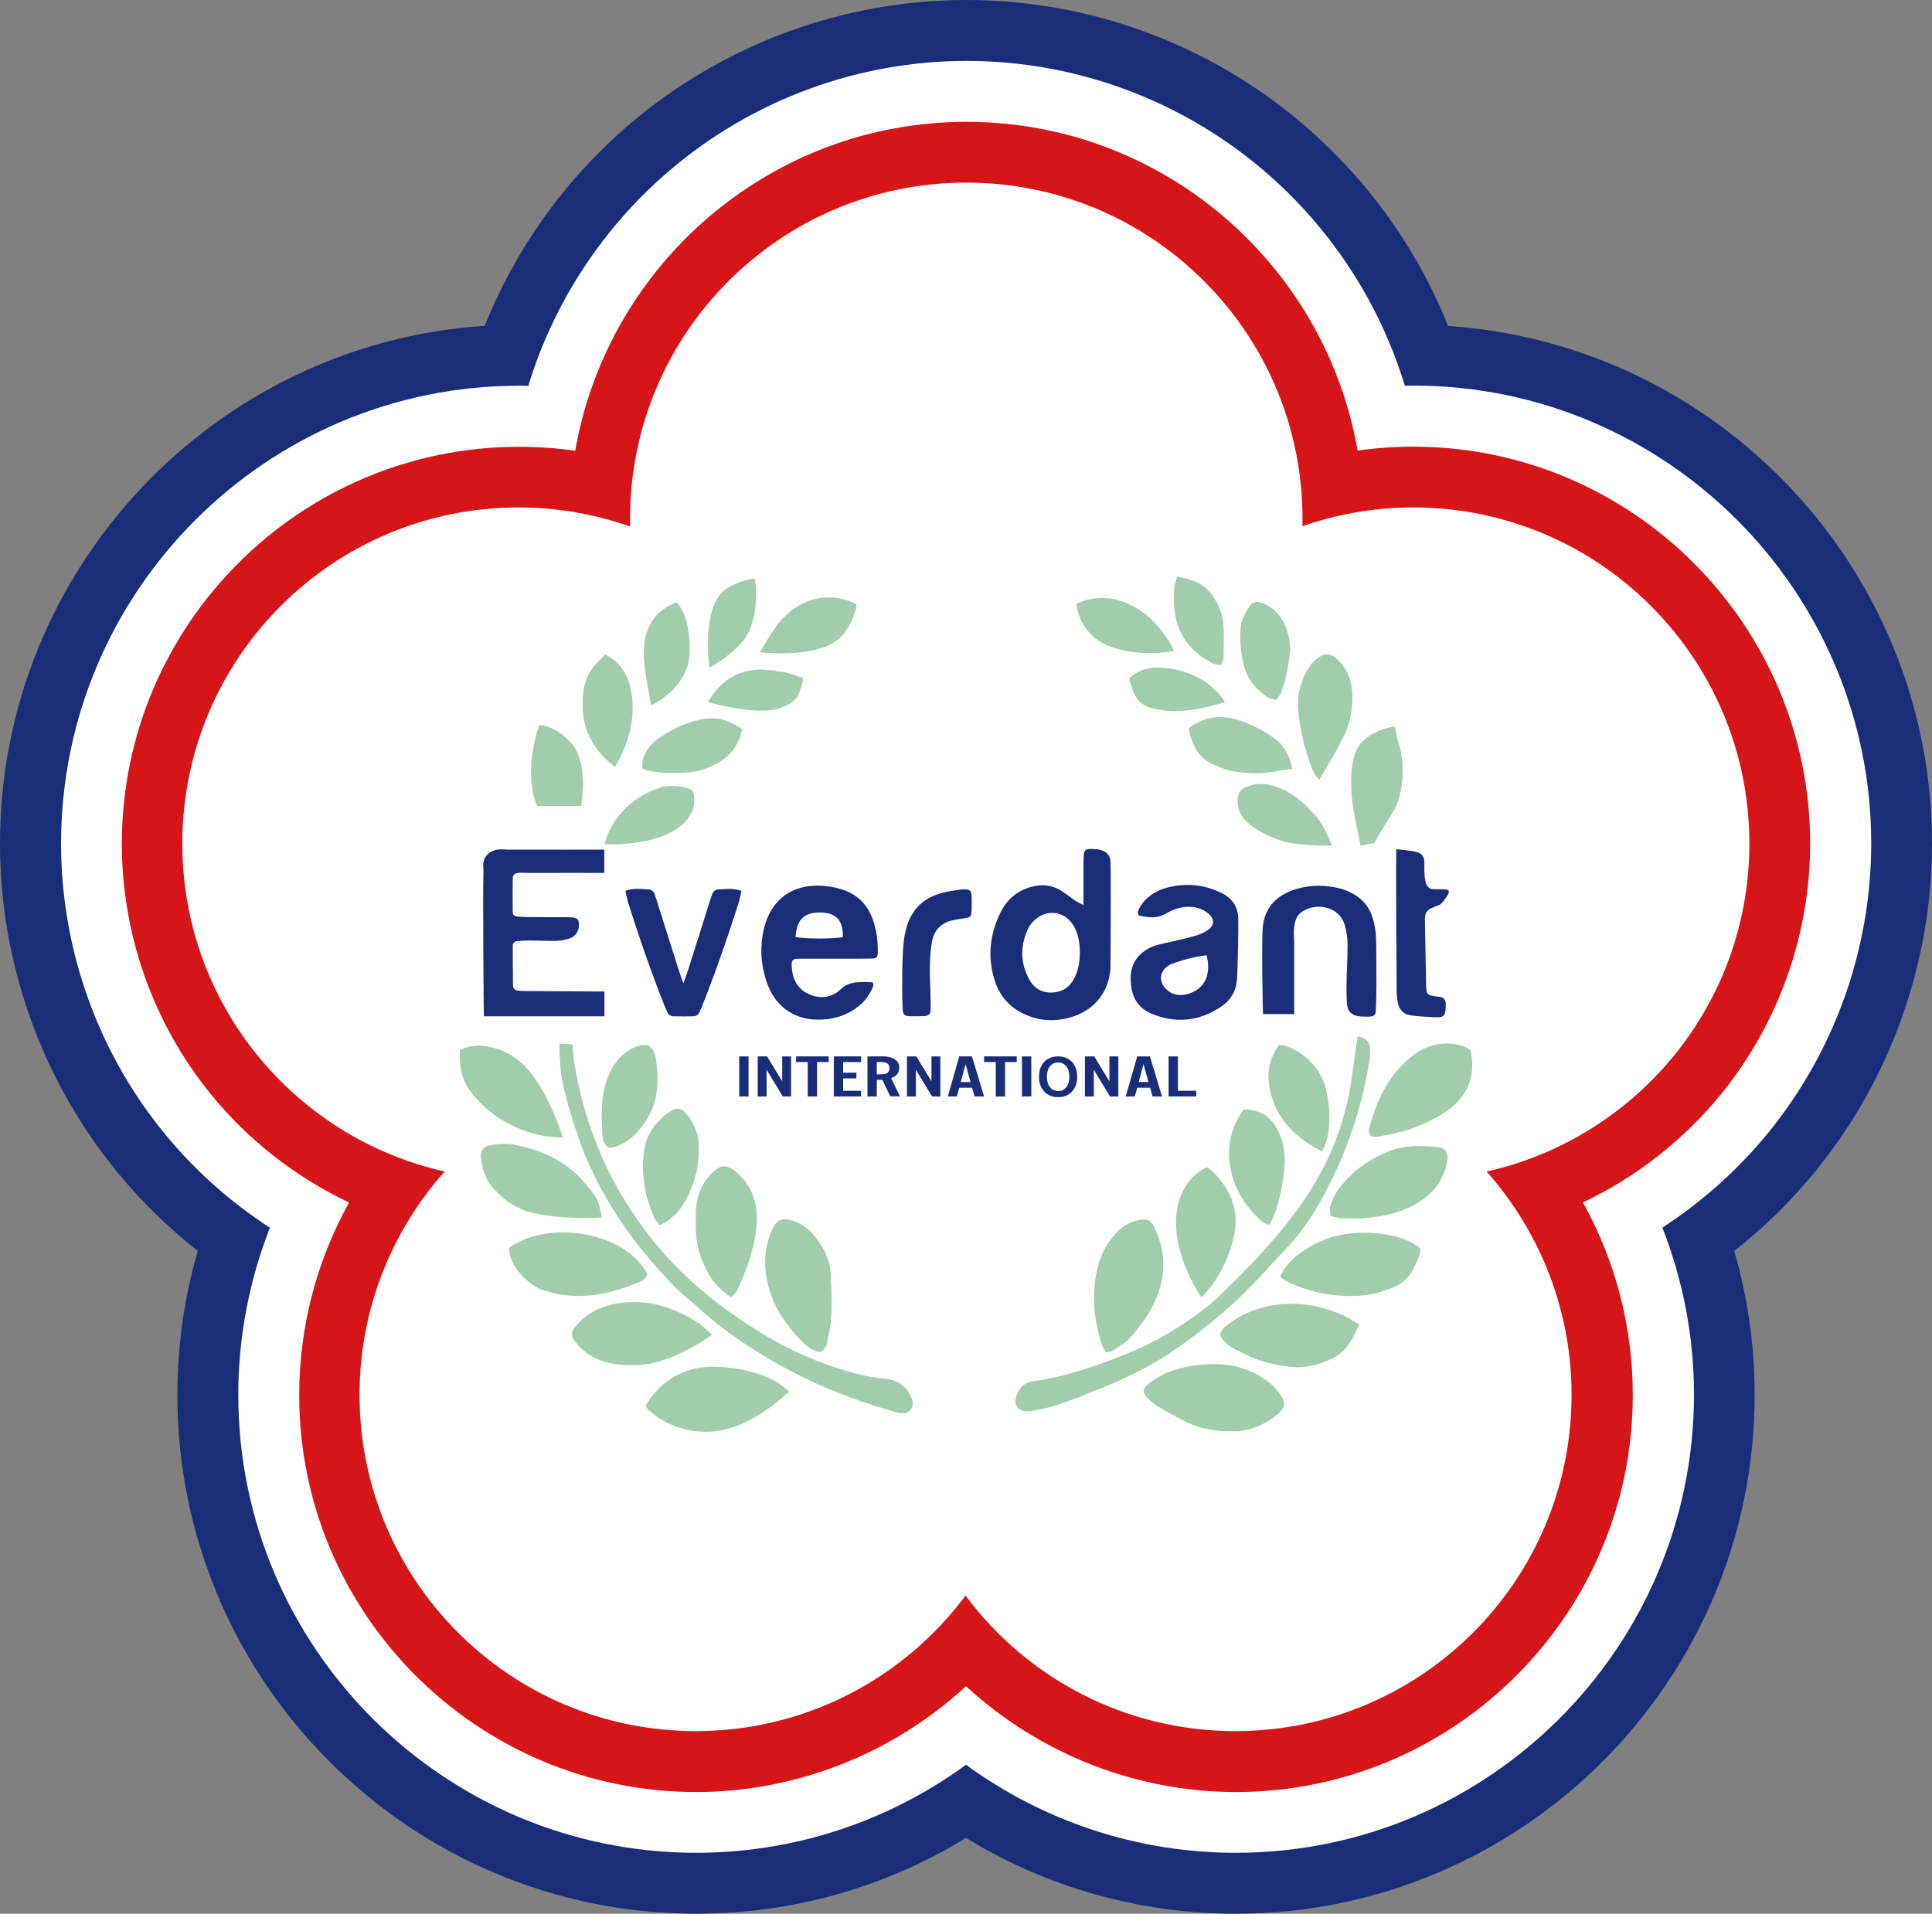 <?xml version="1.0" encoding="utf-8"?>
<!-- Generator: Adobe Illustrator 25.0.1, SVG Export Plug-In . SVG Version: 6.00 Build 0)  -->
<svg version="1.1" xmlns="http://www.w3.org/2000/svg" xmlns:xlink="http://www.w3.org/1999/xlink" x="0px" y="0px"
	 viewBox="0 0 1325.6 1313.2" style="enable-background:new 0 0 1325.6 1313.2;" xml:space="preserve">
<rect x="0" y="0" width="1325.6" height="1313.2" fill="#808080" stroke="none"/>
<style type="text/css">
	.st0{fill:#1A2D78;}
	.st1{fill:#FFFFFF;}
	.st2{fill:#D61518;}
	.st3{fill:#A1CDAA;}
</style>
<g id="圖層_3">
</g>
<g id="圖層_6">
	<g>
		<path class="st0" d="M847.9,1313.2c-65.9,0-129.3-17.9-185.1-52c-55.8,34.1-119.2,52-185.1,52c-196.3,0-356-159.7-356-356
			c0-33.6,4.7-66.7,14-98.8C114.9,842,96,823.5,79.4,803C28.2,739.9,0,660.3,0,578.9c0-188.4,147.2-343.2,332.6-355.3
			c21.5-53.6,55.7-101.2,100.1-139C497,30.1,578.8,0,663.1,0c84.3,0,166.1,30.1,230.3,84.7c44.4,37.8,78.7,85.4,100.2,139
			c185.1,12.4,332,167,332,355.2c0,81.4-28.2,160.9-79.4,224.1c-16.6,20.5-35.5,39.1-56.3,55.4c9.3,32.1,14,65.2,14,98.8
			C1203.9,1153.5,1044.2,1313.2,847.9,1313.2z"/>
		<path class="st1" d="M847.9,1271.4c-66.9,0-131.4-21.2-185.1-60.4c-53.7,39.2-118.2,60.4-185.1,60.4
			c-173.3,0-314.2-141-314.2-314.2c0-39.3,7.4-78.3,21.7-114.7c-27.7-18-52.6-40.3-73.3-65.9c-45.2-55.7-70-125.9-70-197.7
			c0-173.3,141-314.2,314.2-314.2c2.1,0,4.3,0,6.4,0.1c17.4-57.3,51.2-108.9,97.4-148.2c56.7-48.2,128.9-74.8,203.3-74.8
			c74.4,0,146.5,26.5,203.3,74.7c46.2,39.3,80,90.9,97.4,148.2c1.9,0,3.9-0.1,5.8-0.1c173.3,0,314.2,141,314.2,314.2
			c0,71.8-24.9,142-70,197.7c-20.7,25.5-45.6,47.9-73.3,65.9c14.3,36.4,21.7,75.4,21.7,114.7
			C1162.1,1130.5,1021.2,1271.4,847.9,1271.4z"/>
		<path class="st2" d="M847.9,1229.7c-68.8,0-135.1-26.5-185.1-72.6c-50,46.1-116.3,72.6-185.1,72.6
			c-150.2,0-272.4-122.2-272.4-272.4c0-46.6,11.9-92,34.2-132.1c-36.6-17.4-69.4-42.9-95.2-74.8c-39.2-48.3-60.7-109.2-60.7-171.4
			c0-150.2,122.2-272.4,272.4-272.4c13,0,25.9,0.9,38.7,2.7c22.2-128,134.1-225.7,268.4-225.7c134.3,0,246.1,97.6,268.4,225.6
			c12.6-1.8,25.3-2.7,38.1-2.7c150.2,0,272.4,122.2,272.4,272.4c0,62.3-21.6,123.1-60.7,171.4c-25.8,31.8-58.5,57.4-95.2,74.8
			c22.3,40.1,34.2,85.5,34.2,132.1C1120.4,1107.4,998.1,1229.7,847.9,1229.7z"/>
		<path class="st1" d="M1200.3,578.9c0-127.4-103.3-230.7-230.7-230.7c-26.6,0-52.2,4.6-76,12.9c0-1.7,0.1-3.4,0.1-5.1
			c0-127.4-103.3-230.7-230.7-230.7c-127.4,0-230.7,103.3-230.7,230.7c0,1.8,0.1,3.6,0.1,5.3c-24-8.4-49.7-13.1-76.6-13.1
			c-127.4,0-230.7,103.3-230.7,230.7c0,110,77,201.9,180,225c-36.3,40.8-58.4,94.4-58.4,153.3c0,127.4,103.3,230.7,230.7,230.7
			c75.8,0,143.1-36.6,185.1-93c42,56.5,109.3,93,185.1,93c127.4,0,230.7-103.3,230.7-230.7c0-58.9-22.1-112.5-58.3-153.3
			C1123.2,780.9,1200.3,688.9,1200.3,578.9z"/>
		<g>
			<path class="st3" d="M383.8,716.1l9.1,0.6c0,0,0.3,7.6,0.8,10.7c7.3,46.3,25.2,87.8,54.7,124.3c22.6,27.9,50.3,49.4,81.2,67.3
				c19.6,11.3,40.4,19.4,62.3,24.7c5.2,1.3,10.6,1.8,15.9,2.5c8.3,1,14.2,4.9,17.4,12.7c0.4,0.9,0.7,1.8,0.9,2.7
				c0.9,4.9-2.6,8.8-7.6,8.1c-2.8-0.4-5.6-1.2-8.3-2c-27.2-7.8-53.2-18.4-77.7-32.4c-19.2-11-37.6-23.3-53.9-38.4
				c-4.6-4.3-9.8-8.1-14.2-12.5c-24.7-24.8-45.3-52.6-59.9-84.6c-9.5-20.8-18.9-53.9-19.8-65.1C383.8,723.4,383.8,716.1,383.8,716.1
				z"/>
			<path class="st3" d="M931.5,711c5.6,1.3,8.4,3.9,8.6,8.6c0.1,2.8,0,5.7-0.5,8.5c-5.5,33.3-16.2,64.9-32.6,94.5
				c-7.2,13-15.6,25.2-26.1,35.9c-8.4,8.6-16.1,17.8-24.6,26.2c-7.6,7.6-15.5,14.8-23.8,21.6c-15.9,13-32.5,25.1-50.9,34.5
				c-7.3,3.7-14.7,7.3-22.4,10.3c-15.3,5.9-30.2,13-46.4,16.2c-2.8,0.6-5.6,1.2-8.4,1.2c-6-0.1-9.2-5-7.1-10.5
				c2-5.2,4.9-9.2,11.3-10.1c22.7-3.2,44.1-10.6,65.2-19.2c19.4-8,37.3-18.5,53.7-31.5c3-2.3,5.9-4.8,8.6-7.4
				c7.7-7.5,15.4-15,22.8-22.8c13.6-14.5,26.7-29.5,37.7-46.2c15.8-24.1,26.3-50.3,30.5-78.8C928.6,732,929.9,722,931.5,711z"/>
			<path class="st3" d="M784.6,955.2c0.4-3.8,3-5.2,5.2-6.9c7.1-5.6,15.6-8.5,24.2-10.3c19.8-3.9,39-2.7,55.9,9.9
				c3.2,2.4,6.1,5.5,8.4,8.8c4.2,5.9,3.6,9.3-1.8,13.9c-8,6.6-17.1,10.7-27.5,11.4c-12.8,0.8-25.2-1.1-36.7-7
				c-6.2-3.2-12.2-6.5-18.1-10.1C790.2,962.4,786.6,959.2,784.6,955.2z"/>
			<path class="st3" d="M758.7,928c-1.2-2.4-2.7-4.4-3.3-6.7c-4.9-16.9-6.6-34-2.3-51.4c2.5-10,7.1-18.8,14.9-25.9
				c4.2-3.8,8.8-6,14.2-6.9c4.9-0.9,7.2,0.1,9.4,4.3c6,11.9,8.2,24.6,5.4,37.7c-3.2,14.9-11.2,27.4-21.3,38.5
				c-3.3,3.7-7.8,6.3-12,9.2C762.6,927.6,760.9,927.5,758.7,928z"/>
			<path class="st3" d="M349.3,856.3c28.2-20.2,80.1-10.2,94.7,17.6c-0.3,2.9-2.3,4.5-4.6,5.5c-21.4,9.2-43.3,13.6-66.2,6.1
				c-10.3-3.4-20.7-14.3-23.4-24.3C349.4,859.8,349.5,858.2,349.3,856.3z"/>
			<path class="st3" d="M878.4,876.3c3.9-11.4,20.4-23.3,37.2-27.9c20.2-5.4,47.5-1.9,58.9,8.3c0.7,4.2-4.1,13.1-6.2,16.5
				c-5,7.8-9.6,9.3-18.6,12.5c-11,3.9-22.3,4.2-33.6,3.1c-10.7-1.1-21.1-3.9-30.9-8.4C882.9,879.3,880.9,877.8,878.4,876.3z"/>
			<path class="st3" d="M563.1,927.8c-6.6-0.7-11.2-5.4-15.3-9.8c-8.1-8.8-15-18.5-19-30.1c-4.7-14-5.4-27.7-0.1-41.6
				c0.3-0.9,0.7-1.8,1.1-2.6c3.2-6.8,6.5-8.2,13.6-6.2c8.7,2.5,14.5,8.7,19.3,15.8c4.1,6.1,6.8,13,7.2,20.3
				c0.8,14.8,1.8,29.6-1.7,44.2C567.5,921.4,567.2,925.4,563.1,927.8z"/>
			<path class="st3" d="M488.5,915.9c0,0-26.1,19.8-51,20.8c-24.9,1-35.9-7-43.3-16.6c-2.6-3.4-2.2-6.5,1-10.3
				c6.8-8,15.6-12.8,25.7-14.9c21.7-4.4,41.1,1.6,59.1,13.5C482.4,910.1,488.5,915.9,488.5,915.9z"/>
			<path class="st3" d="M837,915.9c1.3-4.2,4-5.9,6.5-7.8c10.5-7.6,22.2-11.9,35-13.1c15.8-1.5,30.8,1.7,45,8.5
				c2.2,1.1,9.1,5.5,9.1,5.5s-3,6.4-4.8,9.6c-3.2,5.5-7.2,10.4-13,13.3c-9.2,4.6-19,7-29.3,6c-11.7-1.1-23-4.2-33.4-9.7
				C846.3,925.3,840,922.6,837,915.9z"/>
			<path class="st3" d="M1008.8,720.7c4.2,16.1-1.4,31.3-15.2,41c-13.4,9.5-28.5,14.8-44.6,17.6c-2.7,0.5-5.5,1.7-8.9-0.1
				c-0.3-1-1.3-2.6-0.9-3.9c5.1-19.9,13.4-38.1,30.3-51.1c8.4-6.4,17.9-9.1,28.5-7.8C1001.7,717.1,1005.4,717.9,1008.8,720.7z"/>
			<path class="st3" d="M412.9,835.5c0,0-29.1,2-51.2-4.2c-9.9-3.4-17.8-9.4-24.4-17.3c-4.6-5.5-6.4-12.3-7.3-19.2
				c-0.6-4.7,1.5-8.2,6.4-9c4.9-0.8,10.1-1.3,15-0.5c20.2,3.5,37.9,11.7,51.2,28c3.2,3.9,7,8.1,8.3,13.1
				C411.6,828.9,412.9,835.5,412.9,835.5z"/>
			<path class="st3" d="M501.9,890.2c-6.9-4.4-12-9.4-15.6-15.8c-5.7-10-9-20.8-8.9-32.4c0-4.4-0.2-8.8,0.2-13.2
				c0.8-9.8,4.7-18.2,12.1-24.9c5-4.5,8.8-4.8,14.3-0.6c6.4,4.9,10.9,11.3,13.3,19.1c1.8,5.8,2.4,11.7,1.9,17.7
				c-1.4,16.5-6.8,31.9-14.1,46.7C504.5,887.8,503.4,888.6,501.9,890.2z"/>
			<path class="st3" d="M912.9,834.4c-0.1-2.4-0.9-4.8-0.2-6.6c1.5-4.1,3.1-8.4,5.7-11.8c9.5-12.6,22-21.5,36.9-26.8
				c9.7-3.4,19.9-3,29.9-2.2c6.5,0.5,8.9,3.9,7.7,10.3c-2.3,12.5-9.5,21.7-20.3,28.2c-10.8,6.5-22.7,9.2-35,10.3
				c-5.9,0.6-12,0.2-17.9,0.1C917.6,835.8,915.5,835,912.9,834.4z"/>
			<path class="st3" d="M452.7,840.8c-1.4-1.8-2.6-2.9-3.3-4.3c-7-14.9-9.7-30.6-7.5-46.9c1.5-11.2,7.9-19.8,16.9-26.3
				c5.2-3.8,9.1-3.3,13,2c4.3,5.9,7.4,12.3,7.7,19.9c0.6,15.3-3.2,29.3-11.3,42.2C464.5,833.2,459.5,837.3,452.7,840.8z"/>
			<path class="st3" d="M905.2,535.2c-3.3-3.4-5.2-8-6.4-11.5c-4.1-12-7.1-24.2-8.1-36.8c-0.9-11.3,2.3-21.8,8.9-31.1
				c1.1-1.5,2.6-2.8,4.1-3.9c5.4-4,9.5-3.7,14.3,0.9c5.5,5.2,8.6,11.9,9.5,19.1c1.8,13.2-2,27.3-6.1,34.5
				C916.8,516.2,909.3,527.6,905.2,535.2z"/>
			<path class="st3" d="M853.2,761.4c12.2-0.2,19.4,5.5,24,15.1c3.9,8.2,5,16.9,4,25.8c-1.2,10.6-3,21.2-6.9,31.3
				c-0.9,2.3-2.1,4.4-3.5,7.1c-2.2-1.1-4-1.6-5.3-2.7c-9.9-9.2-17.5-20-20.6-33.2C841.3,789.3,843.6,774.8,853.2,761.4z"/>
			<path class="st3" d="M906.9,790c-20.5-10.2-34.8-26.6-36.5-48.8c-0.6-8.4,1.8-16.7,7-24.1c9.1-0.4,27.7,11.2,32.3,30
				S911.9,783.1,906.9,790z"/>
			<path class="st3" d="M417.9,787.7c-3.6-2.4-4.3-5.2-4.5-8c-0.9-13.2-1.4-26.4,3.2-39.3c2.5-7,6.2-13.1,12.1-17.7
				c4.8-3.7,10.1-6.4,16.2-5.3c3.8,2.7,4.8,6.5,5.3,10.1c1.9,14,1.5,27.8-6.2,40.3c-5,8.1-11.3,15.2-20.6,18.7
				C421.7,787.2,419.8,787.4,417.9,787.7z"/>
			<path class="st3" d="M509.1,500.3c-1.6,10.2-7.8,18.4-17.1,23.6c-7.3,4.1-15.1,6.3-23.5,6.3c-8.2,0-16.4,0.7-24.5-1.6
				c-1.8-0.5-1.3-0.5-3.3-1.3c-0.7-8.5,4.6-16.1,11.3-20.7c8.6-5.9,14.8-9.1,24.9-11.9c9.1-2.6,17.1-2.7,25.6,1.7
				C504.1,497.2,507.3,498.8,509.1,500.3z"/>
			<path class="st3" d="M815.5,499.9c10.2-7.9,20.9-9.4,32-6.4c10.1,2.7,19.4,7.7,27.8,13.8c10,7.9,11.3,20.4,11.3,20.4
				s-4.6,0.4-7.9,0.9c-10.6,2.6-20.8,2.3-31.4,0.9c-4.9-0.6-9.7-2.6-14.3-4.6C822.4,520.3,817.8,511.4,815.5,499.9z"/>
			<path class="st3" d="M913.7,580.3c0,0-20.9,0.4-33.7-3.1c-11.9-4-21.1-8.9-26.7-15.6c-3.4-4.1-4.4-9-4-14.2
				c0.3-3.5,2.1-5.8,5.3-7.2c5.1-2.1,10.3-2.9,15.7-1.8c10.9,2.2,22.1,9.3,32.2,21.2C909.8,568,913.7,580.3,913.7,580.3z"/>
			<path class="st3" d="M875.7,480.4c-2.6-0.8-4.6-1-6.1-2c-7-5-12.9-10.9-15.5-19.6c-2.7-8.9-3.5-17.9-3-27.1
				c0.3-5.6,2.8-10.3,5.7-14.9c2.4-3.9,5.5-4.7,9.8-2.8c7.6,3.3,13,8.9,15.8,16.7c1.9,5.4,3.2,11,2.7,16.7c-0.9,9.5-2.8,18.7-6,27.7
				C878.6,476.7,877.2,478.1,875.7,480.4z"/>
			<path class="st3" d="M807.6,395.8c10.8,1.6,19.2,5,24.9,13.6c3.9,5.9,6.4,12.4,6.9,19.3c0.6,7.5,0.2,15.1,0.1,22.6
				c0,1.5-0.9,2.9-1.5,4.9c-2-0.3-4-0.1-5.5-0.8c-17.2-8.7-26.6-22.5-27-42c-0.1-3.5-0.2-6.9,0.1-10.4
				C805.9,400.9,806.8,398.9,807.6,395.8z"/>
			<path class="st3" d="M315.7,720.6c0,0,14.7-9.3,36.5,4.5c21.7,13.7,33.9,55.4,33.9,55.4s-34.5,2-60.4-28
				C312.8,739.1,315.7,720.6,315.7,720.6z"/>
			<path class="st3" d="M442.8,965.2c0,0,13.4-29,49.6-27.3c36.2,1.7,48.9,17,48.9,17s-26.7,27.1-55.4,27.6
				C457.3,982.9,442.8,965.2,442.8,965.2z"/>
			<path class="st3" d="M369.9,497.5c0,0-11.5,31.6-1.4,55.6h30.2c0,0,5.3-28.3-5.8-42C381.9,497.5,369.9,497.5,369.9,497.5z"/>
			<path class="st3" d="M738.5,414.5c0,0,22.3-13.7,49.2,8.4c14.1,13.2,17.8,23.8,17.8,23.8s-24.3,4.9-44.9-3.5
				C739.9,434.9,738.5,414.5,738.5,414.5z"/>
			<path class="st3" d="M774.7,465.6c0,0,6.5-6.7,16.3-7.4c9.8-0.7,35.7,1.9,49.5,23.5c0,0-21.6,7.9-40.9,5.9
				S778.8,479.4,774.7,465.6z"/>
			<path class="st3" d="M957,498.6c0,0,1.8,9.2,3.4,13.9c1.6,4.7,5.2,28.9-4.6,44.5c-9.7,15.6-12.9,21.5-12.9,21.5l-9.4,1.8
				c0,0-4.4-21.4-5.3-27.2s-3.8-32.7,5.4-43S957,498.6,957,498.6z"/>
			<path class="st3" d="M828.4,801c0,0-13.4,4-19.4,22.9c-6,18.9,1,44.5,15.3,66.4c0,0,17.7-16.2,22.8-44.5
				C852.2,817.7,828.4,801,828.4,801z"/>
			<path class="st3" d="M485.9,481.8c0,0,11.2-24.4,39.6-22.2c20.9,1.9,21.3,5.3,25.7,5.6c0,0-1,6.6-3.5,11.7
				c-2.6,5.1-10.1,9.3-19.3,10.4C519.2,488.4,503.5,486.8,485.9,481.8z"/>
			<path class="st3" d="M517.8,397c0,0-10.1,0.8-19.8,7.3c-9.7,6.5-14.4,25.4-11.3,53.8c0,0,11.2-5.3,22.1-17
				C519.8,429.2,519.7,406.4,517.8,397z"/>
			<path class="st3" d="M521.3,447.6c0,0,10.2-17.5,15-22.4c4.8-4.9,15.7-16.3,35.6-15.2c0,0,9.4,0.7,15.9,4.8
				c0,0-1.4,11.2-9.5,20.9C570.4,445.3,550.7,450.3,521.3,447.6z"/>
			<path class="st3" d="M414.9,579.3c0,0,5-28.5,39.5-39.3c12.5-2.4,20.8,2.4,20.8,2.4s6.9,14.7-11.4,26.7
				C445.7,581.1,414.9,579.3,414.9,579.3z"/>
			<path class="st3" d="M464.2,413.3c0,0,9.4,7.7,9,33.6c-0.4,25.9-26.5,37.1-26.5,37.1s-3.6-19.1-4.4-27.1
				C441.5,448.8,438.2,423.2,464.2,413.3z"/>
			<path class="st3" d="M415.3,449.1c0,0,7.4,3.8,11.3,9.3c4,5.5,8.6,15.3,7.2,33.3c-1.4,18-11.8,34.5-11.8,34.5
				s-20.7-13.3-22.1-38.1C398.5,463.3,406.8,457.7,415.3,449.1z"/>
		</g>
		<g>
			<path class="st0" d="M743.4,621.1c0-7.7,0-13.7,0-19.8c0-4.4-0.1-8.7,0.1-13.1c0.2-5.1,1.1-5.8,6.4-5.6c1.4,0.1,2.9,0.1,4.3,0.4
				c4.1,0.8,7.1,3.1,7.7,7.4c0.4,2.6,0.2,54.6,0,73.9c-1.4,21.6-17.1,32.8-33.6,35.2c-6.6,1-13.3,0.7-19.8-1.4
				c-12.8-4.1-21.7-12.2-25.9-24.9c-5.2-16.2-3.6-32.1,4-47.3c4.3-8.6,11.2-14.6,20.8-17.3c7.8-2.2,14.9-1.3,21.6,3.2
				c2.9,1.9,5.6,4.1,8.5,6.1C738.8,618.8,740.4,619.5,743.4,621.1z M740.9,653.9c0-6.5-0.9-12.8-4.2-18.5
				c-5.9-10.1-18.1-12-26.7-4.1c-1.7,1.5-3.3,3.4-4.3,5.4c-5.7,11.7-5.8,23.6,0.3,35.1c3.2,6.1,8.5,9.5,15.6,9.3
				c7.4-0.2,12.6-3.8,15.8-10.4C740,665.5,740.8,659.8,740.9,653.9z"/>
			<path class="st0" d="M331.7,598.6c0.1-2.3-0.4-4.6,0-6.9c0.9-4.8,4.6-7.8,9.4-8.7c2.3-0.4,4.6,0,6.9,0c19.7,0.1,66.6,0,66.6,0v16
				c0,0-38.7-0.1-52.3,0c-2.3,0-4.6-0.2-7,0c-1.9,0.2-3.5,1.4-3.5,3.5c-0.1,7.8-0.1,15.7,0,23.5c0,1.6,1.1,2.7,2.7,2.9
				c2.3,0.2,4.6,0.4,6.9,0.4c9,0.1,18,0.1,27,0.1c2,0,4.1,0,6.1,0.4c0.9,0.2,2.2,1.2,2.4,2c1.3,5.2-1,10.4-5.9,12.1
				c-2.9,1.1-6.2,1.6-9.3,1.7c-6.1,0.2-12.2-0.2-18.3-0.2c-2.6,0-5.2,0.1-7.8,0.3c-2.8,0.3-3.8,1.2-3.8,3.7c0,9,0.1,18,0.2,27
				c0,2,1.3,3.2,3.2,3.4c2.3,0.2,4.6,0.3,7,0.3c13.9,0,52.5,0.3,52.5,0.3v17h-82.7C331.9,697.4,331.2,613.1,331.7,598.6z"/>
			<path class="st0" d="M547.6,657.9c-3.7,0-4.6,1.2-4.4,4.9c0.4,8.4,3.4,15.4,11.4,19.2c8.1,3.8,16.2,2.8,22.6-3.5
				c6.1-5.9,15.5-4.4,20.4-4.5c4.9-0.1-2.5,11-5.9,14.2c-7.5,7-16.5,10.7-26.7,11.4c-19,1.3-33.3-8.3-39.2-26.4
				c-3.9-11.8-4.5-23.9-1.6-36.1c0.3-1.4,0.8-2.8,1.2-4.2c5.4-15.5,16.8-24.3,33.1-25.1c6.7-0.3,13.3,0.6,19.7,2.7
				c9.4,3.1,16,9.2,19.8,18.3c3.3,7.9,4.4,16.2,4.3,24.7c0,3.2-1,4.2-4.2,4.3C589.7,658,556,657.8,547.6,657.9z M578.3,643.1
				c0.3-11.2-4.3-16.5-14.5-16.9c-11.8-0.5-17.3,4.7-17.9,16.8C552.4,644.3,570.7,644.4,578.3,643.1z"/>
			<path class="st0" d="M848.7,672.4c-0.6,7.8-4.3,13.9-10.6,18.2c-15,10.2-31.2,12-48,5c-10.9-4.5-14.4-13.9-14.3-24.7
				c0.1-10.4,5.7-17.4,15.1-21.4c2.6-1.1,5.6-1.6,8.4-2.3c6.8-1.6,13.6-3,20.3-4.9c3-0.8,6.1-2.1,8.7-3.8c5.3-3.4,5.3-8,0.3-12
				c-4.3-3.4-9.3-4.5-14.7-4.2c-5,0.3-9.6,2.1-13.9,4.6c-5.7,3.4-11.7,2.8-17.7,1.6c-1.4-0.3-2-1.9-1.3-3.5c2-5,5.6-8.8,10.1-11.7
				c4.2-2.7,8.9-4.2,13.8-5.1c11.2-2.1,22-0.7,32.3,4.1c7.4,3.4,12,8.9,12.4,17.4C849.8,636.2,849.3,664.6,848.7,672.4z
				 M827.9,655.5c-8.3,0.9-16.3,3.2-24.2,6c-0.5,0.2-1,0.5-1.5,0.8c-6.7,4-7.5,11.4-1.8,16.7c4.8,4.5,10.5,4.5,16.3,2.5
				C826.9,677.8,831.1,668.3,827.9,655.5z"/>
			<path class="st0" d="M866.5,635.6c1.5-14.2,11-22.3,24.2-25.9c9.1-2.5,18.4-2.5,27.6-0.3c9.7,2.3,18.6,8.1,22.4,17.4
				c2.3,5.7,3.3,11.7,3.5,17.8c0.2,10.4,0.2,20.9,0.2,31.3c0,5.8-0.2,11.6-0.4,17.4c-0.1,3.1-1.2,4.2-4.3,4.3
				c-2.3,0.1-6.3,0.1-8.5-0.4c-4.9-1.1-6.8-4.2-7.1-9.1c-0.2-4.9-0.3-8.7-0.2-13.1c0.1-8.7,0.8-18.4,0.7-27.1
				c-0.1-4.6-0.7-9.3-2.1-13.7c-3.8-11.7-18.4-15.3-28.8-8.8c-3.9,2.5-5.1,6.1-5.7,10.6c-0.6,4.3,0,8.7,0,13
				c-0.1,13.1,0,46.9,0,46.9h-21.4C866.5,696.1,865.4,645.9,866.5,635.6z"/>
			<path class="st0" d="M475.8,697.4c1.9-0.1,3.3-1,4.1-2.8c0.7-1.6,1.5-3.2,2.1-4.8c9.1-23.2,17.4-46.8,24.9-70.7
				c0.8-2.4,1.2-5,1.8-7.8c-5.7-2-11.2-1.2-16.6-0.9c-1.2,0.1-2.7,1.4-3.2,2.5c-1.4,3.2-18.3,58.9-20,61.8
				c-1.7-2.9-18.6-58.7-20-61.8c-0.5-1.1-2.1-2.4-3.2-2.5c-5.4-0.3-10.9-1.2-16.6,0.9c0.6,2.8,1.1,5.3,1.8,7.8
				c7.5,23.8,15.7,47.4,24.9,70.7c0.6,1.6,1.4,3.2,2.1,4.8c0.8,1.7,2.2,2.7,4.1,2.8C464.1,697.5,473.5,697.5,475.8,697.4z"/>
			<path class="st0" d="M958,582.8c0,0,10.2,0.7,14.4,2c3.1,0.9,4.8,3.1,4.9,6.4c0,2.3-0.1,4.6,0,7c0.1,2.3,0.3,4.6,0.8,6.9
				c0.7,3.1,2.5,5.2,6,5.1c0.9,0,7,0,7.9,0.1c4.4,0.5,0.7,4.9-0.3,6.3c-1,1.3-2.5,3.8-4.6,4.6c-2.1,0.7-3.5,1.3-4.8,1.9
				c-3,1.2-4.5,3.5-4.6,6.7c0,1.2-0.1,2.3,0,3.5c0.3,14.2,0.5,28.4,0.8,42.6c0,0.3,0,0.6,0,0.9c0.3,5.6,0.6,5.9,5.8,6.8
				c1.7,0.3,3.5,0.3,5.1,0.8c0.9,0.3,1.8,1.4,2.2,2.3c0.4,1,0.4,2.3,0.4,3.4c-0.3,7.8-1.3,8.1-8.1,7.9c-5.2-0.2-10.4-0.5-15.6-1.2
				c-5.6-0.7-8.7-4.3-9.4-9.8c-0.3-2.3-0.6-4.6-0.6-6.9c-0.2-27.5-0.4-55.1-0.4-82.6C958,592.8,958,582.8,958,582.8z"/>
			<path class="st0" d="M620.1,645.9c2.4-20.6,12.6-31.5,32.9-34.6c15.3-2.3,13.6-1.7,13.7,11.4c0,1.4-0.1,2.9-0.3,4.3
				c-0.2,1.7-1.3,2.5-2.8,2.8c-3.4,0.6-6.9,1-10.3,1.8c-7.9,1.8-12.6,7.1-13.9,14.9c-1,5.7-1.3,11.5-1.4,17.3
				c-0.1,7.2,0.4,14.5,0.5,21.7c0.1,2.6,0.1,5.2,0,7.8c-0.1,2.6-1.2,3.5-3.8,3.9c-0.6,0.1-1.2,0.1-1.7,0.1
				c-15.2,0.1-13.3,1.6-13.9-12.4c-0.2-4.9,0-9.9,0-14.8C618.9,670.2,619.2,654,620.1,645.9z"/>
			<path class="st0" d="M866.5,669.2"/>
		</g>
		<g>
			<g>
				<path class="st0" d="M513.6,752.4h-6.4v-27.5h6.4V752.4z"/>
				<path class="st0" d="M542.8,752.4h-5.7l-11.1-18.3v18.3h-6.1v-27.5h6.4l10.4,17.1v-17.1h6.1V752.4z"/>
				<path class="st0" d="M560.6,752.4h-6.4v-23.6h-8v-3.9h22.4v3.9h-8V752.4z"/>
				<path class="st0" d="M590.8,728.8h-12.3v7.3h9.1v3.9h-9.1v8.5h12.3v3.9h-18.7v-27.5h18.7V728.8z"/>
				<path class="st0" d="M601.6,752.4h-6.4v-27.5h9.9c3.8,0,6.2,0.5,8.2,1.6c2.5,1.4,3.7,3.5,3.7,6.2c0,3.5-1.9,5.9-5.6,7.1
					l6.1,12.5h-6.7l-5.4-11.3h-3.8V752.4z M603.9,737.2c2.7,0,4-0.2,4.9-0.9c1-0.7,1.5-1.8,1.5-3.3c0-1.5-0.5-2.6-1.5-3.3
					c-1-0.7-2.2-0.9-4.9-0.9h-2.3v8.4H603.9z"/>
				<path class="st0" d="M645.2,752.4h-5.7l-11.1-18.3v18.3h-6.1v-27.5h6.4l10.4,17.1v-17.1h6.1V752.4z"/>
				<path class="st0" d="M658.2,746.4l-1.7,6h-6.2l7.9-27.5h8.7l8.3,27.5h-6.5l-1.7-6H658.2z M662.5,730.2l-3.3,12.3h6.7
					L662.5,730.2z"/>
				<path class="st0" d="M689.6,752.4h-6.4v-23.6h-8v-3.9h22.4v3.9h-8V752.4z"/>
				<path class="st0" d="M707.6,752.4h-6.4v-27.5h6.4V752.4z"/>
				<path class="st0" d="M712.9,738.8c0-8.7,5.3-13.9,13.1-13.9c7.7,0,13.1,5.2,13.1,13.9c0,8.7-5.3,14.1-13.1,14.1
					C718.3,752.9,712.9,747.5,712.9,738.8z M733.7,738.8c0-6-3-9.7-7.7-9.7c-4.7,0-7.7,3.7-7.7,9.7c0,6,3,9.9,7.7,9.9
					C730.7,748.7,733.7,744.9,733.7,738.8z"/>
				<path class="st0" d="M767.3,752.4h-5.7l-11.1-18.3v18.3h-6.1v-27.5h6.4l10.4,17.1v-17.1h6.1V752.4z"/>
				<path class="st0" d="M780.3,746.4l-1.7,6h-6.2l7.9-27.5h8.7l8.3,27.5h-6.5l-1.7-6H780.3z M784.6,730.2l-3.3,12.3h6.7
					L784.6,730.2z"/>
				<path class="st0" d="M808.1,748.5h12.7v3.9h-19v-27.5h6.4V748.5z"/>
			</g>
		</g>
	</g>
</g>
</svg>
